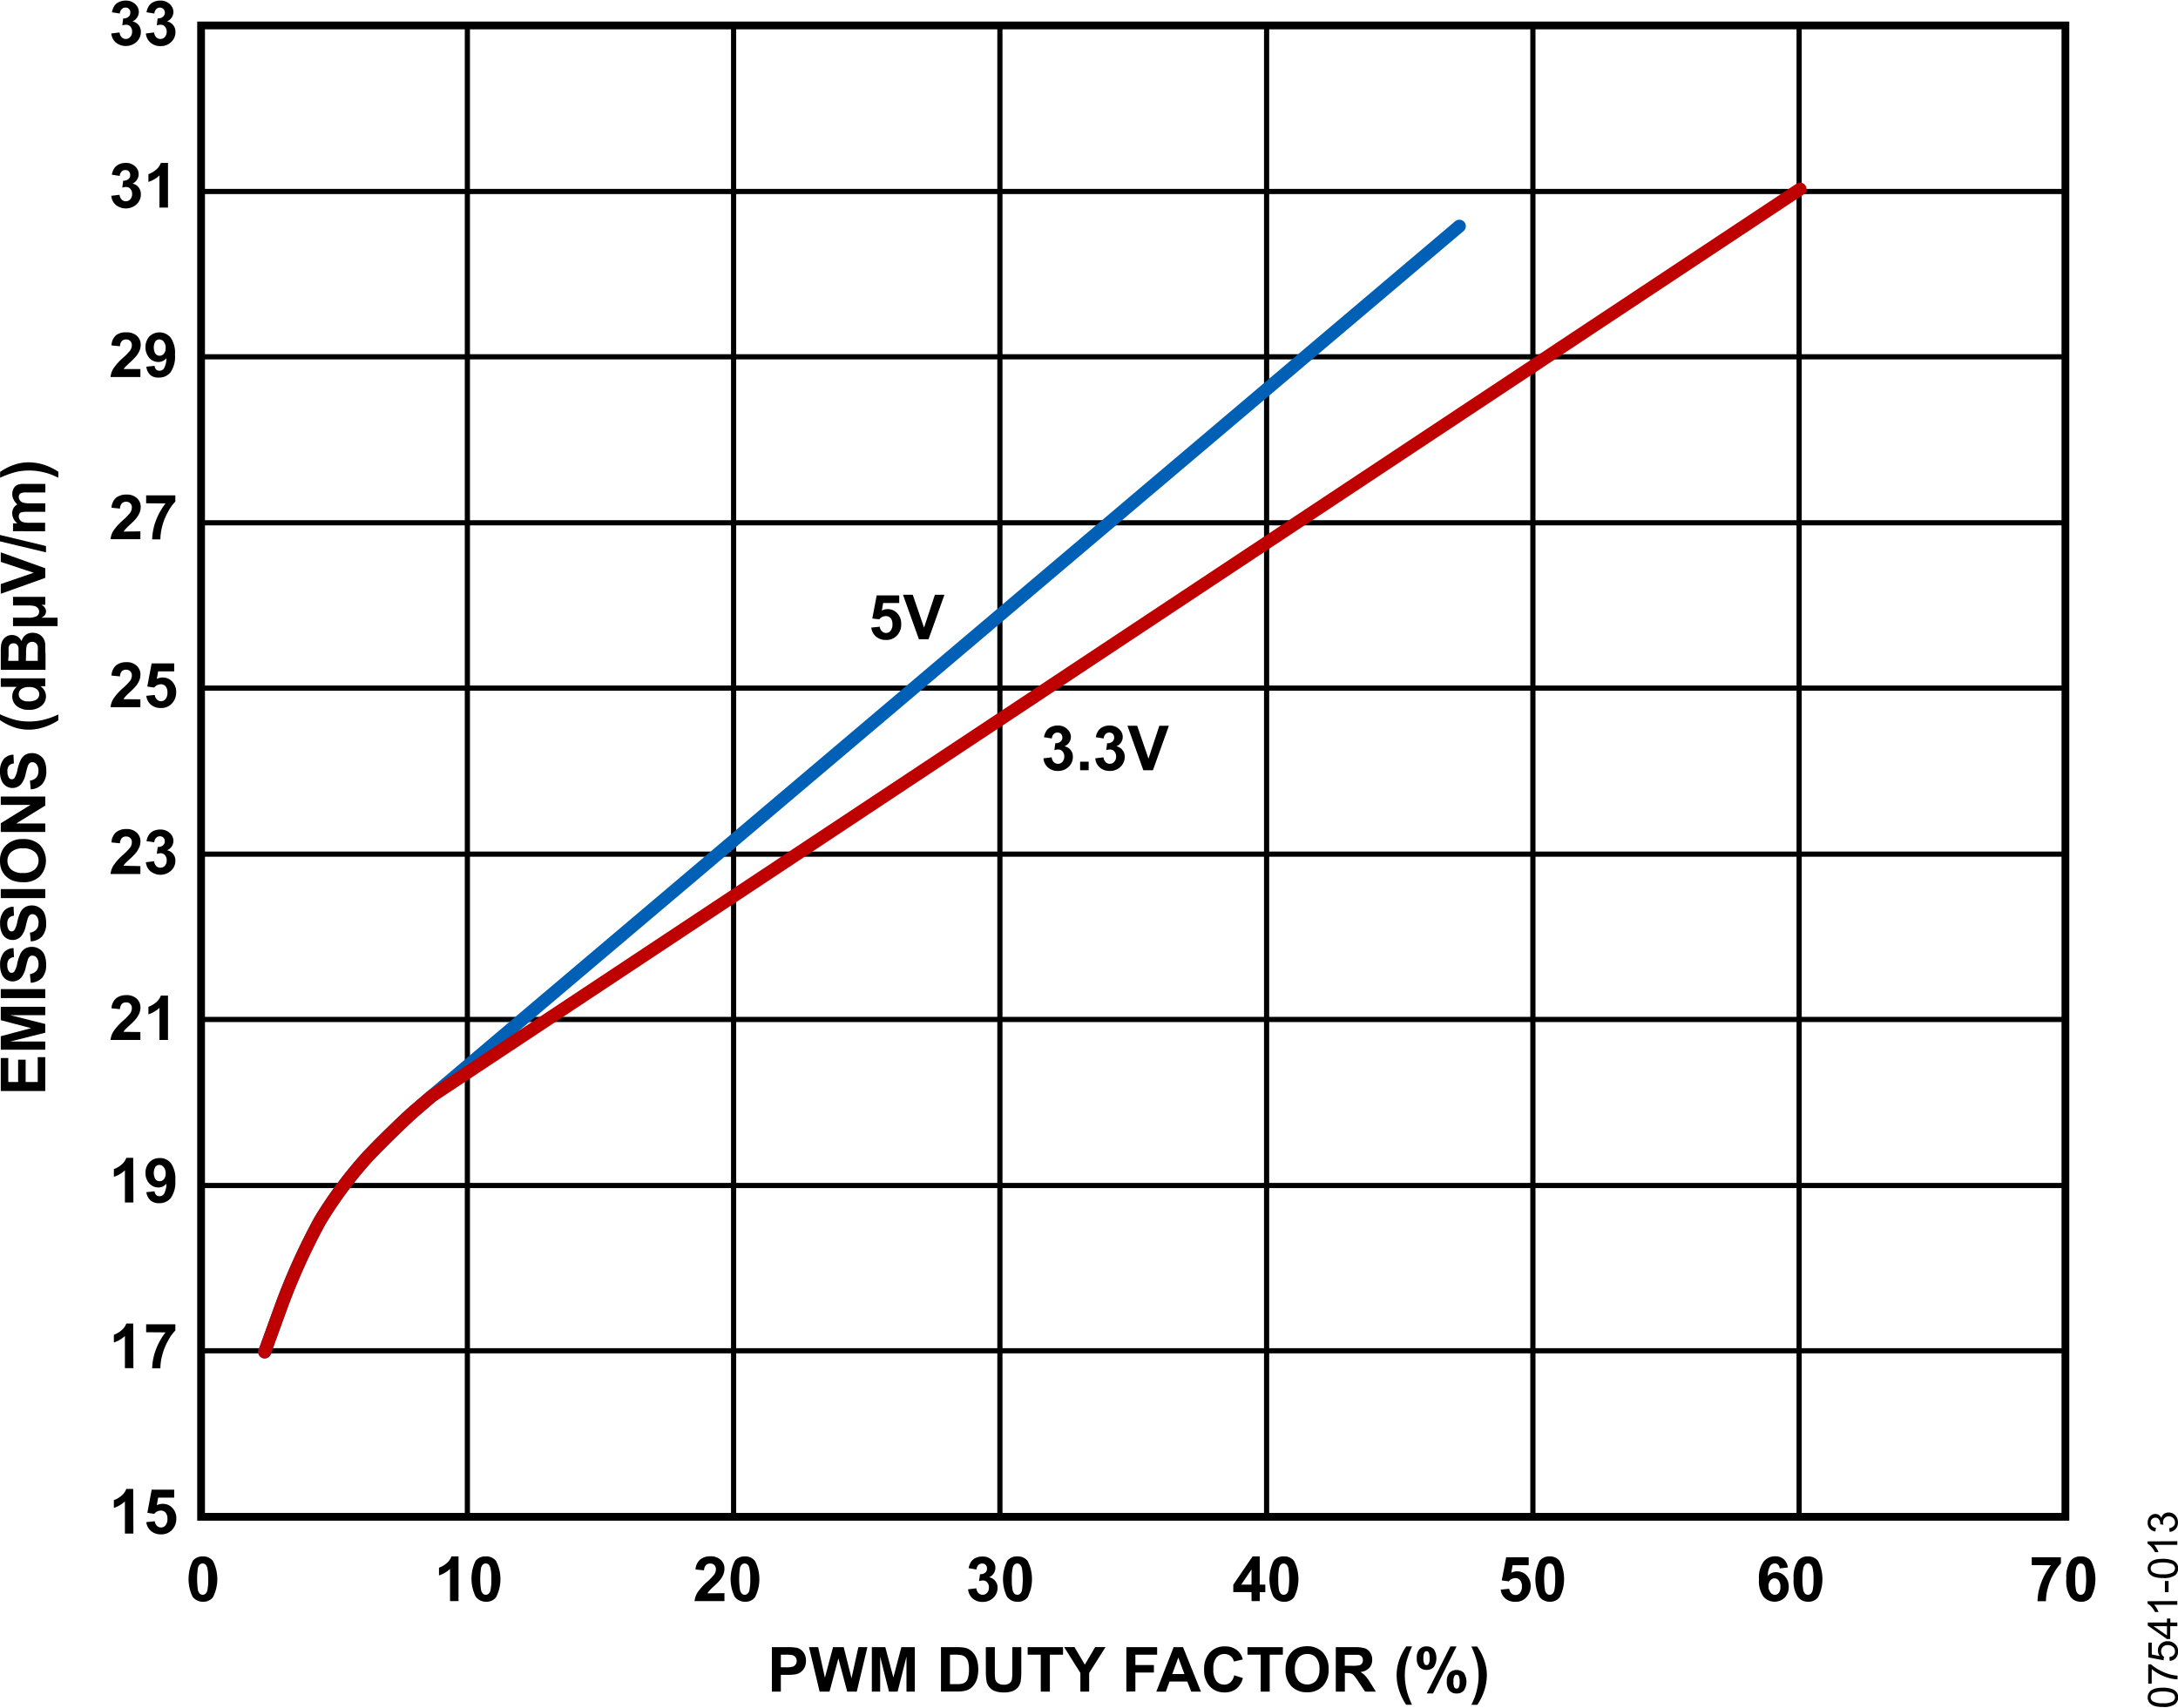 <svg id="b91a1e2f-8c43-4086-bfa8-112cadd975e5" data-name="Layer 3" xmlns="http://www.w3.org/2000/svg" width="5.84in" height="4.58in" viewBox="0 0 420.57 329.56"><title>07541-013</title><rect x="38.83" y="4.78" width="360" height="288.05" fill="none" stroke="#000" stroke-width="1.5"/><g style="isolation:isolate"><path d="M23.05,8l1.6-.2a1.44,1.44,0,0,0,.41.93,1.09,1.09,0,0,0,.8.33,1.11,1.11,0,0,0,.86-.39,1.47,1.47,0,0,0,.35-1,1.43,1.43,0,0,0-.33-1,1.09,1.09,0,0,0-.82-.36,2.89,2.89,0,0,0-.75.12l.18-1.34a1.45,1.45,0,0,0,1-.29A1,1,0,0,0,26.72,4a.89.89,0,0,0-.94-1,1,1,0,0,0-.72.3,1.4,1.4,0,0,0-.37.85l-1.52-.25a3.55,3.55,0,0,1,.48-1.25,2.22,2.22,0,0,1,.89-.73,3,3,0,0,1,1.28-.27,2.58,2.58,0,0,1,1.95.77,2,2,0,0,1,.6,1.43,2,2,0,0,1-1.23,1.81,2,2,0,0,1,1.18.71,2.07,2.07,0,0,1,.44,1.33,2.61,2.61,0,0,1-.83,1.93,3.1,3.1,0,0,1-4,.12A2.63,2.63,0,0,1,23.05,8Z" transform="translate(-1.56 -1.67)"/><path d="M29.73,8l1.59-.2a1.49,1.49,0,0,0,.41.93,1.1,1.1,0,0,0,.81.33,1.12,1.12,0,0,0,.86-.39,1.52,1.52,0,0,0,.35-1,1.43,1.43,0,0,0-.34-1,1.06,1.06,0,0,0-.81-.36,3,3,0,0,0-.76.12L32,5.08a1.42,1.42,0,0,0,1-.29A1,1,0,0,0,33.39,4a.93.93,0,0,0-.25-.69A1,1,0,0,0,32.45,3a1,1,0,0,0-.72.3,1.34,1.34,0,0,0-.36.85l-1.52-.25a3.2,3.2,0,0,1,.48-1.25,2.16,2.16,0,0,1,.89-.73,2.93,2.93,0,0,1,1.28-.27,2.56,2.56,0,0,1,1.94.77,2.05,2.05,0,0,1,.61,1.43,2,2,0,0,1-1.24,1.81A2,2,0,0,1,35,6.39a2,2,0,0,1,.44,1.33,2.6,2.6,0,0,1-.82,1.93,2.85,2.85,0,0,1-2.06.79,2.8,2.8,0,0,1-1.93-.67A2.59,2.59,0,0,1,29.73,8Z" transform="translate(-1.56 -1.67)"/></g><g style="isolation:isolate"><path d="M169.81,122.75l1.64-.17a1.35,1.35,0,0,0,.41.88,1.13,1.13,0,0,0,.8.33,1.11,1.11,0,0,0,.87-.42,1.89,1.89,0,0,0,.36-1.26,1.78,1.78,0,0,0-.35-1.19,1.21,1.21,0,0,0-.93-.39,1.7,1.7,0,0,0-1.27.62L170,121l.85-4.47h4.35V118h-3.1l-.26,1.46a2.54,2.54,0,0,1,1.12-.28,2.49,2.49,0,0,1,1.86.8,2.86,2.86,0,0,1,.76,2.07A3.07,3.07,0,0,1,175,124a2.74,2.74,0,0,1-2.33,1.14,2.87,2.87,0,0,1-1.94-.64A2.6,2.6,0,0,1,169.81,122.75Z" transform="translate(-1.56 -1.67)"/><path d="M179,125l-3.07-8.59h1.88l2.18,6.36,2.1-6.36h1.84L180.86,125Z" transform="translate(-1.56 -1.67)"/></g><g style="isolation:isolate"><path d="M203.05,148l1.59-.19a1.54,1.54,0,0,0,.41.93,1.13,1.13,0,0,0,.81.32,1.11,1.11,0,0,0,.86-.39,1.5,1.5,0,0,0,.35-1,1.36,1.36,0,0,0-.34-1,1,1,0,0,0-.81-.37,3,3,0,0,0-.76.12l.18-1.34a1.42,1.42,0,0,0,1-.29,1,1,0,0,0,.36-.81,1,1,0,0,0-.26-.7.93.93,0,0,0-.69-.25,1,1,0,0,0-.72.29,1.34,1.34,0,0,0-.36.85l-1.52-.25a3.55,3.55,0,0,1,.48-1.25,2.16,2.16,0,0,1,.89-.73,3,3,0,0,1,1.28-.27,2.52,2.52,0,0,1,1.94.78,2,2,0,0,1,.61,1.43,2,2,0,0,1-1.24,1.8,2,2,0,0,1,1.18.71,2,2,0,0,1,.44,1.33,2.59,2.59,0,0,1-.82,1.93,2.85,2.85,0,0,1-2.06.79,2.8,2.8,0,0,1-1.93-.67A2.61,2.61,0,0,1,203.05,148Z" transform="translate(-1.56 -1.67)"/><path d="M210.13,150.3v-1.65h1.65v1.65Z" transform="translate(-1.56 -1.67)"/><path d="M213.06,148l1.59-.19a1.54,1.54,0,0,0,.41.93,1.13,1.13,0,0,0,.81.32,1.12,1.12,0,0,0,.86-.39,1.5,1.5,0,0,0,.35-1,1.41,1.41,0,0,0-.34-1,1,1,0,0,0-.81-.37,3,3,0,0,0-.76.12l.18-1.34a1.42,1.42,0,0,0,1-.29,1,1,0,0,0,.35-.81,1,1,0,0,0-.25-.7,1,1,0,0,0-.69-.25,1,1,0,0,0-.72.29,1.34,1.34,0,0,0-.36.85l-1.52-.25a3.2,3.2,0,0,1,.48-1.25,2.16,2.16,0,0,1,.89-.73,2.93,2.93,0,0,1,1.28-.27,2.53,2.53,0,0,1,1.94.78,1.95,1.95,0,0,1-.63,3.23,2,2,0,0,1,1.18.71,2,2,0,0,1,.44,1.33,2.59,2.59,0,0,1-.82,1.93,2.85,2.85,0,0,1-2.06.79,2.8,2.8,0,0,1-1.93-.67A2.57,2.57,0,0,1,213.06,148Z" transform="translate(-1.56 -1.67)"/><path d="M222.34,150.3l-3.07-8.59h1.88l2.18,6.36,2.1-6.36h1.84l-3.08,8.59Z" transform="translate(-1.56 -1.67)"/></g><g style="isolation:isolate"><path d="M23.05,39.35l1.6-.19a1.49,1.49,0,0,0,.41.93,1.13,1.13,0,0,0,.8.32,1.11,1.11,0,0,0,.86-.39,1.46,1.46,0,0,0,.35-1,1.4,1.4,0,0,0-.33-1,1.07,1.07,0,0,0-.82-.37,2.89,2.89,0,0,0-.75.12l.18-1.34a1.45,1.45,0,0,0,1-.29,1,1,0,0,0,.35-.81,1,1,0,0,0-.26-.7.92.92,0,0,0-.68-.25,1,1,0,0,0-.72.29,1.4,1.4,0,0,0-.37.85l-1.52-.25A3.55,3.55,0,0,1,23.65,34a2.22,2.22,0,0,1,.89-.73A3,3,0,0,1,25.82,33a2.55,2.55,0,0,1,1.95.78A2,2,0,0,1,27.14,37a2,2,0,0,1,1.18.71,2.09,2.09,0,0,1,.44,1.33A2.6,2.6,0,0,1,27.93,41a3.1,3.1,0,0,1-4,.12A2.61,2.61,0,0,1,23.05,39.35Z" transform="translate(-1.56 -1.67)"/><path d="M34,41.63H32.35V35.42a5.56,5.56,0,0,1-2.13,1.25V35.18a4.75,4.75,0,0,0,1.4-.8,3,3,0,0,0,1-1.38H34Z" transform="translate(-1.56 -1.67)"/></g><g style="isolation:isolate"><path d="M28.67,72.82v1.53H22.9a3.91,3.91,0,0,1,.56-1.64,10.65,10.65,0,0,1,1.85-2.06,10.92,10.92,0,0,0,1.37-1.41,1.77,1.77,0,0,0,.34-1,1.12,1.12,0,0,0-.3-.84,1.08,1.08,0,0,0-.81-.3,1.11,1.11,0,0,0-.83.31,1.61,1.61,0,0,0-.35,1l-1.64-.16a2.7,2.7,0,0,1,.92-2A3.07,3.07,0,0,1,26,65.73a2.76,2.76,0,0,1,2,.68,2.25,2.25,0,0,1,.73,1.71,3,3,0,0,1-.21,1.1,4.51,4.51,0,0,1-.66,1.1,11,11,0,0,1-1.07,1.1c-.52.47-.85.79-1,.94a3.18,3.18,0,0,0-.34.46Z" transform="translate(-1.56 -1.67)"/><path d="M29.82,72.36l1.59-.17a1.15,1.15,0,0,0,.31.72.88.88,0,0,0,.65.23,1.05,1.05,0,0,0,.87-.47,4,4,0,0,0,.45-1.94,2,2,0,0,1-1.55.72,2.32,2.32,0,0,1-1.75-.78,3.23,3.23,0,0,1,0-4.14,2.81,2.81,0,0,1,4.12.21,5.19,5.19,0,0,1,.84,3.32,5.31,5.31,0,0,1-.87,3.4,2.8,2.8,0,0,1-2.27,1A2.42,2.42,0,0,1,30.62,74,2.58,2.58,0,0,1,29.82,72.36Zm3.73-3.59a1.91,1.91,0,0,0-.37-1.24,1.09,1.09,0,0,0-.85-.44,1,1,0,0,0-.76.36,2.44,2.44,0,0,0,0,2.4,1,1,0,0,0,.82.39,1,1,0,0,0,.8-.37A1.62,1.62,0,0,0,33.55,68.77Z" transform="translate(-1.56 -1.67)"/></g><g style="isolation:isolate"><path d="M28.67,104.16v1.52H22.9a4,4,0,0,1,.56-1.64A11,11,0,0,1,25.31,102a11.84,11.84,0,0,0,1.37-1.4,1.8,1.8,0,0,0,.34-1,1.14,1.14,0,0,0-.3-.85,1.08,1.08,0,0,0-.81-.3,1.11,1.11,0,0,0-.83.32,1.59,1.59,0,0,0-.35,1l-1.64-.17A2.74,2.74,0,0,1,24,97.65,3.13,3.13,0,0,1,26,97.06a2.77,2.77,0,0,1,2,.69,2.21,2.21,0,0,1,.73,1.7,2.87,2.87,0,0,1-.21,1.1,4.51,4.51,0,0,1-.66,1.1,10,10,0,0,1-1.07,1.1c-.52.48-.85.79-1,1a2.72,2.72,0,0,0-.34.46Z" transform="translate(-1.56 -1.67)"/><path d="M29.78,98.74V97.21h5.64v1.2a8.44,8.44,0,0,0-1.42,2,11.32,11.32,0,0,0-1.1,2.72,10,10,0,0,0-.37,2.58H30.94a11.22,11.22,0,0,1,.73-3.63,12.16,12.16,0,0,1,1.86-3.31Z" transform="translate(-1.56 -1.67)"/></g><g style="isolation:isolate"><path d="M28.67,136.61v1.53H22.9a4,4,0,0,1,.56-1.65,11.28,11.28,0,0,1,1.85-2.06,11.84,11.84,0,0,0,1.37-1.4,1.8,1.8,0,0,0,.34-1,1.14,1.14,0,0,0-.3-.85,1.27,1.27,0,0,0-1.64,0,1.61,1.61,0,0,0-.35,1l-1.64-.16a2.74,2.74,0,0,1,.92-2,3.13,3.13,0,0,1,1.94-.59,2.77,2.77,0,0,1,2,.69,2.23,2.23,0,0,1,.73,1.7,3,3,0,0,1-.21,1.11,4.7,4.7,0,0,1-.66,1.1,10.12,10.12,0,0,1-1.07,1.09c-.52.48-.85.8-1,1a3.18,3.18,0,0,0-.34.46Z" transform="translate(-1.56 -1.67)"/><path d="M29.81,135.93l1.64-.17a1.43,1.43,0,0,0,.41.88,1.13,1.13,0,0,0,.8.33,1.09,1.09,0,0,0,.87-.42,1.91,1.91,0,0,0,.36-1.27,1.75,1.75,0,0,0-.35-1.18,1.18,1.18,0,0,0-.93-.4,1.68,1.68,0,0,0-1.27.63L30,134.14l.84-4.47H35.2v1.54H32.1l-.26,1.46a2.42,2.42,0,0,1,1.13-.28,2.45,2.45,0,0,1,1.85.8,2.85,2.85,0,0,1,.76,2.06,3.12,3.12,0,0,1-.61,1.9,2.72,2.72,0,0,1-2.33,1.13,2.92,2.92,0,0,1-1.94-.63A2.65,2.65,0,0,1,29.81,135.93Z" transform="translate(-1.56 -1.67)"/></g><g style="isolation:isolate"><path d="M28.67,168.82v1.53H22.9a3.91,3.91,0,0,1,.56-1.64,10.65,10.65,0,0,1,1.85-2.06,10.92,10.92,0,0,0,1.37-1.41,1.77,1.77,0,0,0,.34-1,1.12,1.12,0,0,0-.3-.84,1.08,1.08,0,0,0-.81-.3,1.11,1.11,0,0,0-.83.31,1.61,1.61,0,0,0-.35,1l-1.64-.16a2.7,2.7,0,0,1,.92-2,3.07,3.07,0,0,1,1.94-.59,2.76,2.76,0,0,1,2,.68,2.25,2.25,0,0,1,.73,1.71,3,3,0,0,1-.21,1.1,4.51,4.51,0,0,1-.66,1.1,11,11,0,0,1-1.07,1.1c-.52.47-.85.79-1,.94a3.18,3.18,0,0,0-.34.46Z" transform="translate(-1.56 -1.67)"/><path d="M29.73,168.07l1.59-.19a1.54,1.54,0,0,0,.41.93,1.13,1.13,0,0,0,.81.32,1.15,1.15,0,0,0,.86-.38,1.53,1.53,0,0,0,.35-1.05,1.41,1.41,0,0,0-.34-1,1.07,1.07,0,0,0-.81-.37,3,3,0,0,0-.76.13l.18-1.34a1.46,1.46,0,0,0,1-.29,1,1,0,0,0,.35-.82.93.93,0,0,0-.25-.69,1,1,0,0,0-.69-.26,1,1,0,0,0-.72.29,1.37,1.37,0,0,0-.36.86L29.85,164a3.27,3.27,0,0,1,.48-1.25,2.16,2.16,0,0,1,.89-.73,2.93,2.93,0,0,1,1.28-.26,2.52,2.52,0,0,1,1.94.77,1.95,1.95,0,0,1-.63,3.23,2,2,0,0,1,1.62,2,2.57,2.57,0,0,1-.82,1.93,3.08,3.08,0,0,1-4,.13A2.62,2.62,0,0,1,29.73,168.07Z" transform="translate(-1.56 -1.67)"/></g><g style="isolation:isolate"><path d="M28.67,200.87v1.53H22.9a4,4,0,0,1,.56-1.64,11,11,0,0,1,1.85-2.06,10.92,10.92,0,0,0,1.37-1.41,1.77,1.77,0,0,0,.34-1,1.14,1.14,0,0,0-.3-.85,1.08,1.08,0,0,0-.81-.3,1.15,1.15,0,0,0-.83.31,1.62,1.62,0,0,0-.35,1l-1.64-.17a2.72,2.72,0,0,1,.92-1.95,3.13,3.13,0,0,1,1.94-.59,2.81,2.81,0,0,1,2,.68,2.25,2.25,0,0,1,.73,1.71,2.91,2.91,0,0,1-.21,1.1,4.51,4.51,0,0,1-.66,1.1,10,10,0,0,1-1.07,1.1c-.52.47-.85.79-1,.95a3.13,3.13,0,0,0-.34.45Z" transform="translate(-1.56 -1.67)"/><path d="M34,202.4H32.35v-6.2a5.69,5.69,0,0,1-2.13,1.25V196a4.75,4.75,0,0,0,1.4-.8,3,3,0,0,0,1-1.37H34Z" transform="translate(-1.56 -1.67)"/></g><g style="isolation:isolate"><path d="M27.32,233.79H25.68v-6.21a5.56,5.56,0,0,1-2.13,1.25v-1.49a4.75,4.75,0,0,0,1.4-.8,3.09,3.09,0,0,0,1-1.37h1.33Z" transform="translate(-1.56 -1.67)"/><path d="M29.82,231.8l1.59-.17a1.15,1.15,0,0,0,.31.72.92.92,0,0,0,.65.23,1.05,1.05,0,0,0,.87-.47,4,4,0,0,0,.45-1.94,2,2,0,0,1-1.55.72,2.32,2.32,0,0,1-1.75-.78,2.85,2.85,0,0,1-.73-2,2.9,2.9,0,0,1,.77-2.11,2.65,2.65,0,0,1,2-.79,2.62,2.62,0,0,1,2.14,1,5.19,5.19,0,0,1,.84,3.32,5.31,5.31,0,0,1-.87,3.4,2.83,2.83,0,0,1-2.27,1,2.42,2.42,0,0,1-1.63-.53A2.6,2.6,0,0,1,29.82,231.8Zm3.73-3.59a1.89,1.89,0,0,0-.37-1.24,1.09,1.09,0,0,0-.85-.44,1,1,0,0,0-.76.36,2.44,2.44,0,0,0,0,2.4,1,1,0,0,0,.82.39,1,1,0,0,0,.8-.37A1.62,1.62,0,0,0,33.55,228.21Z" transform="translate(-1.56 -1.67)"/></g><g style="isolation:isolate"><path d="M27.32,265.79H25.68v-6.21a5.56,5.56,0,0,1-2.13,1.25v-1.49a4.75,4.75,0,0,0,1.4-.8,3.09,3.09,0,0,0,1-1.37h1.33Z" transform="translate(-1.56 -1.67)"/><path d="M29.78,258.85v-1.53h5.64v1.19a8.89,8.89,0,0,0-1.42,2,11.56,11.56,0,0,0-1.1,2.73,9.89,9.89,0,0,0-.37,2.58H30.94a11.12,11.12,0,0,1,.73-3.63,12,12,0,0,1,1.86-3.31Z" transform="translate(-1.56 -1.67)"/></g><g style="isolation:isolate"><path d="M27.32,297.74H25.68v-6.21a5.69,5.69,0,0,1-2.13,1.25v-1.5a4.54,4.54,0,0,0,1.4-.8,3.09,3.09,0,0,0,1-1.37h1.33Z" transform="translate(-1.56 -1.67)"/><path d="M29.81,295.53l1.64-.17a1.43,1.43,0,0,0,.41.88,1.12,1.12,0,0,0,.8.32,1.09,1.09,0,0,0,.87-.42,1.88,1.88,0,0,0,.36-1.26,1.73,1.73,0,0,0-.35-1.18,1.18,1.18,0,0,0-.93-.4,1.68,1.68,0,0,0-1.27.63l-1.33-.2.84-4.47H35.2v1.54H32.1l-.26,1.46A2.54,2.54,0,0,1,33,292a2.44,2.44,0,0,1,1.85.79,2.87,2.87,0,0,1,.76,2.07,3.12,3.12,0,0,1-.61,1.9,2.74,2.74,0,0,1-2.33,1.13,2.87,2.87,0,0,1-1.94-.64A2.6,2.6,0,0,1,29.81,295.53Z" transform="translate(-1.56 -1.67)"/></g><g style="isolation:isolate"><path d="M40.68,302.15a2.36,2.36,0,0,1,2,.89,7.69,7.69,0,0,1,0,7,2.34,2.34,0,0,1-1.94.87,2.45,2.45,0,0,1-2-1,7.86,7.86,0,0,1,.07-6.93A2.38,2.38,0,0,1,40.68,302.15Zm0,1.37a.78.78,0,0,0-.53.19,1.28,1.28,0,0,0-.37.68,14.07,14.07,0,0,0,0,4.23,1.43,1.43,0,0,0,.39.75.83.83,0,0,0,1.06,0,1.32,1.32,0,0,0,.37-.68,9.62,9.62,0,0,0,.17-2.15,9.34,9.34,0,0,0-.16-2.08,1.52,1.52,0,0,0-.38-.75A.8.8,0,0,0,40.68,303.52Z" transform="translate(-1.56 -1.67)"/></g><g style="isolation:isolate"><path d="M90.1,310.78H88.46v-6.21a5.56,5.56,0,0,1-2.13,1.25v-1.49a4.75,4.75,0,0,0,1.4-.8,3,3,0,0,0,1-1.38H90.1Z" transform="translate(-1.56 -1.67)"/><path d="M95.35,302.15a2.36,2.36,0,0,1,2,.89,7.69,7.69,0,0,1,0,7,2.34,2.34,0,0,1-1.94.87,2.45,2.45,0,0,1-2-1A7.86,7.86,0,0,1,93.4,303,2.38,2.38,0,0,1,95.35,302.15Zm0,1.37a.78.78,0,0,0-.53.19,1.28,1.28,0,0,0-.37.68,14.07,14.07,0,0,0,0,4.23,1.43,1.43,0,0,0,.39.75.83.83,0,0,0,1.06,0,1.32,1.32,0,0,0,.37-.68,9.62,9.62,0,0,0,.17-2.15,9.34,9.34,0,0,0-.16-2.08,1.52,1.52,0,0,0-.38-.75A.8.8,0,0,0,95.35,303.52Z" transform="translate(-1.56 -1.67)"/></g><g style="isolation:isolate"><path d="M141.45,309.25v1.53h-5.77a4,4,0,0,1,.56-1.65,11.35,11.35,0,0,1,1.85-2.05,11.64,11.64,0,0,0,1.37-1.41,1.8,1.8,0,0,0,.34-1,1.14,1.14,0,0,0-.3-.85,1.11,1.11,0,0,0-.81-.29,1.07,1.07,0,0,0-.82.31,1.61,1.61,0,0,0-.36,1l-1.64-.16a2.7,2.7,0,0,1,.92-1.95,3.07,3.07,0,0,1,1.94-.6,2.79,2.79,0,0,1,2,.69,2.25,2.25,0,0,1,.72,1.7,3,3,0,0,1-.21,1.11,4.1,4.1,0,0,1-.66,1.1,9.23,9.23,0,0,1-1.07,1.09c-.52.48-.85.8-1,1a3.18,3.18,0,0,0-.34.46Z" transform="translate(-1.56 -1.67)"/><path d="M145.35,302.15a2.36,2.36,0,0,1,2,.89,7.69,7.69,0,0,1,0,7,2.34,2.34,0,0,1-1.94.87,2.45,2.45,0,0,1-2-1,7.86,7.86,0,0,1,.07-6.93A2.38,2.38,0,0,1,145.35,302.15Zm0,1.37a.78.78,0,0,0-.53.19,1.28,1.28,0,0,0-.37.68,14.07,14.07,0,0,0,0,4.23,1.43,1.43,0,0,0,.39.75.83.83,0,0,0,1.06,0,1.32,1.32,0,0,0,.37-.68,9.62,9.62,0,0,0,.17-2.15,9.34,9.34,0,0,0-.16-2.08,1.52,1.52,0,0,0-.38-.75A.8.8,0,0,0,145.35,303.52Z" transform="translate(-1.56 -1.67)"/></g><g style="isolation:isolate"><path d="M188.5,308.5l1.59-.19a1.54,1.54,0,0,0,.41.93,1.17,1.17,0,0,0,.81.32,1.11,1.11,0,0,0,.86-.39,1.49,1.49,0,0,0,.35-1,1.36,1.36,0,0,0-.34-1,1,1,0,0,0-.81-.37,2.68,2.68,0,0,0-.76.13l.19-1.35a1.4,1.4,0,0,0,1-.29,1,1,0,0,0,.35-.81,1,1,0,0,0-.26-.7.93.93,0,0,0-.69-.25,1,1,0,0,0-.72.29,1.37,1.37,0,0,0-.36.86l-1.52-.26a3.55,3.55,0,0,1,.48-1.25,2.16,2.16,0,0,1,.89-.73,3,3,0,0,1,1.28-.27,2.55,2.55,0,0,1,1.95.78,2,2,0,0,1-.64,3.23,2,2,0,0,1,1.18.71,2,2,0,0,1,.45,1.33,2.6,2.6,0,0,1-.83,1.93,2.85,2.85,0,0,1-2.06.79,2.82,2.82,0,0,1-1.93-.67A2.61,2.61,0,0,1,188.5,308.5Z" transform="translate(-1.56 -1.67)"/><path d="M198,302.15a2.37,2.37,0,0,1,2,.89,7.77,7.77,0,0,1,0,7,2.35,2.35,0,0,1-2,.87,2.46,2.46,0,0,1-2-1,7.91,7.91,0,0,1,.08-6.93A2.35,2.35,0,0,1,198,302.15Zm0,1.37a.82.82,0,0,0-.53.19,1.27,1.27,0,0,0-.36.68,9,9,0,0,0-.17,2.15,9.52,9.52,0,0,0,.15,2.08,1.44,1.44,0,0,0,.38.75.85.85,0,0,0,1.07,0,1.32,1.32,0,0,0,.36-.68,14.07,14.07,0,0,0,0-4.23,1.45,1.45,0,0,0-.39-.75A.78.78,0,0,0,198,303.52Z" transform="translate(-1.56 -1.67)"/></g><g style="isolation:isolate"><path d="M243.23,310.78v-1.73h-3.52v-1.44l3.73-5.46h1.38v5.45h1.07v1.45h-1.07v1.73Zm0-3.18v-2.93l-2,2.93Z" transform="translate(-1.56 -1.67)"/><path d="M249.45,302.15a2.37,2.37,0,0,1,2,.89,7.77,7.77,0,0,1,0,7,2.36,2.36,0,0,1-2,.87,2.46,2.46,0,0,1-2-1,7.91,7.91,0,0,1,.08-6.93A2.35,2.35,0,0,1,249.45,302.15Zm0,1.37a.8.8,0,0,0-.53.19,1.21,1.21,0,0,0-.36.68,9,9,0,0,0-.17,2.15,9.52,9.52,0,0,0,.15,2.08,1.44,1.44,0,0,0,.38.75.8.8,0,0,0,.53.19.83.83,0,0,0,.54-.19,1.39,1.39,0,0,0,.36-.68,14.07,14.07,0,0,0,0-4.23,1.45,1.45,0,0,0-.39-.75A.78.78,0,0,0,249.45,303.52Z" transform="translate(-1.56 -1.67)"/></g><g style="isolation:isolate"><path d="M291.35,308.57l1.64-.17a1.44,1.44,0,0,0,.42.88,1.13,1.13,0,0,0,.8.33,1.11,1.11,0,0,0,.87-.42,1.91,1.91,0,0,0,.36-1.27,1.7,1.7,0,0,0-.36-1.18,1.15,1.15,0,0,0-.92-.4,1.67,1.67,0,0,0-1.27.63l-1.34-.19.85-4.47h4.35v1.54h-3.11l-.25,1.46a2.38,2.38,0,0,1,1.12-.28,2.49,2.49,0,0,1,1.86.8,2.86,2.86,0,0,1,.76,2.07,3.13,3.13,0,0,1-.62,1.89,2.7,2.7,0,0,1-2.32,1.13,2.92,2.92,0,0,1-1.94-.63A2.66,2.66,0,0,1,291.35,308.57Z" transform="translate(-1.56 -1.67)"/><path d="M300.79,302.15a2.36,2.36,0,0,1,1.95.89,7.69,7.69,0,0,1,0,7,2.34,2.34,0,0,1-1.94.87,2.48,2.48,0,0,1-2-1,7.91,7.91,0,0,1,.08-6.93A2.37,2.37,0,0,1,300.79,302.15Zm0,1.37a.83.83,0,0,0-.54.19,1.35,1.35,0,0,0-.36.68,14.07,14.07,0,0,0,0,4.23,1.37,1.37,0,0,0,.39.75.78.78,0,0,0,.53.19.8.8,0,0,0,.53-.19,1.25,1.25,0,0,0,.36-.68,9,9,0,0,0,.17-2.15,9.52,9.52,0,0,0-.15-2.08,1.52,1.52,0,0,0-.38-.75A.8.8,0,0,0,300.79,303.52Z" transform="translate(-1.56 -1.67)"/></g><g style="isolation:isolate"><path d="M346.8,304.29l-1.59.18a1.15,1.15,0,0,0-.31-.73.85.85,0,0,0-.64-.23,1.07,1.07,0,0,0-.88.47,3.91,3.91,0,0,0-.45,1.95,1.91,1.91,0,0,1,1.53-.73,2.3,2.3,0,0,1,1.76.79,2.82,2.82,0,0,1,.74,2,2.94,2.94,0,0,1-.77,2.12,2.83,2.83,0,0,1-4.13-.22,5.16,5.16,0,0,1-.84-3.31,5.23,5.23,0,0,1,.88-3.4,2.79,2.79,0,0,1,2.26-1.05,2.41,2.41,0,0,1,1.62.55A2.6,2.6,0,0,1,346.8,304.29Zm-3.73,3.59a1.84,1.84,0,0,0,.37,1.24,1.09,1.09,0,0,0,.84.44.94.94,0,0,0,.76-.36,1.76,1.76,0,0,0,.31-1.17,1.88,1.88,0,0,0-.33-1.23,1,1,0,0,0-1.62,0A1.58,1.58,0,0,0,343.07,307.88Z" transform="translate(-1.56 -1.67)"/><path d="M350.68,302.15a2.36,2.36,0,0,1,1.95.89,7.73,7.73,0,0,1,0,7,2.37,2.37,0,0,1-1.95.87,2.45,2.45,0,0,1-2-1,5.71,5.71,0,0,1-.77-3.44,5.63,5.63,0,0,1,.85-3.49A2.35,2.35,0,0,1,350.68,302.15Zm0,1.37a.78.78,0,0,0-.53.19,1.28,1.28,0,0,0-.37.68,9.62,9.62,0,0,0-.17,2.15,9.34,9.34,0,0,0,.16,2.08,1.44,1.44,0,0,0,.38.75.83.83,0,0,0,1.06,0,1.32,1.32,0,0,0,.37-.68,9.62,9.62,0,0,0,.17-2.15,8.76,8.76,0,0,0-.16-2.08,1.45,1.45,0,0,0-.38-.75A.78.78,0,0,0,350.68,303.52Z" transform="translate(-1.56 -1.67)"/></g><g style="isolation:isolate"><path d="M393.89,303.83v-1.52h5.63v1.19a8.66,8.66,0,0,0-1.42,2,11.4,11.4,0,0,0-1.1,2.73,9.89,9.89,0,0,0-.37,2.58H395a10.88,10.88,0,0,1,.74-3.63,12.19,12.19,0,0,1,1.85-3.32Z" transform="translate(-1.56 -1.67)"/><path d="M403.34,302.15a2.35,2.35,0,0,1,2,.89,7.73,7.73,0,0,1,0,7,2.37,2.37,0,0,1-2,.87,2.46,2.46,0,0,1-2-1,5.71,5.71,0,0,1-.77-3.44,5.63,5.63,0,0,1,.85-3.49A2.35,2.35,0,0,1,403.34,302.15Zm0,1.37a.8.8,0,0,0-.53.19,1.21,1.21,0,0,0-.36.68,9,9,0,0,0-.17,2.15,9.52,9.52,0,0,0,.15,2.08,1.44,1.44,0,0,0,.38.75.8.8,0,0,0,.53.19.83.83,0,0,0,.54-.19,1.39,1.39,0,0,0,.36-.68,14.07,14.07,0,0,0,0-4.23,1.45,1.45,0,0,0-.39-.75A.78.78,0,0,0,403.34,303.52Z" transform="translate(-1.56 -1.67)"/></g><g style="isolation:isolate"><path d="M150.61,328.27v-8.59h2.78a9.77,9.77,0,0,1,2.06.13,2.27,2.27,0,0,1,1.24.84,2.67,2.67,0,0,1,.5,1.67,2.81,2.81,0,0,1-.29,1.33,2.45,2.45,0,0,1-1.63,1.26,10.09,10.09,0,0,1-1.8.12h-1.13v3.24Zm1.73-7.14v2.44h.95a4.53,4.53,0,0,0,1.37-.13,1.1,1.1,0,0,0,.54-.43,1.14,1.14,0,0,0,.2-.66,1.1,1.1,0,0,0-.28-.78,1.18,1.18,0,0,0-.69-.38,8.25,8.25,0,0,0-1.25-.06Z" transform="translate(-1.56 -1.67)"/><path d="M159.83,328.27l-2.05-8.59h1.77l1.3,5.9,1.57-5.9h2.06l1.51,6,1.32-6h1.74L167,328.27h-1.84l-1.71-6.42-1.71,6.42Z" transform="translate(-1.56 -1.67)"/><path d="M169.91,328.27v-8.59h2.6l1.56,5.86,1.54-5.86h2.6v8.59H176.6v-6.76l-1.71,6.76h-1.67l-1.7-6.76v6.76Z" transform="translate(-1.56 -1.67)"/><path d="M183.26,319.68h3.17a6.7,6.7,0,0,1,1.64.16,2.9,2.9,0,0,1,1.29.8,3.69,3.69,0,0,1,.82,1.39,6.25,6.25,0,0,1,.28,2,5.9,5.9,0,0,1-.26,1.83,3.78,3.78,0,0,1-.92,1.51,3.05,3.05,0,0,1-1.22.69,5.27,5.27,0,0,1-1.54.18h-3.26Zm1.74,1.45v5.69h1.29a4.51,4.51,0,0,0,1.05-.08,1.61,1.61,0,0,0,.7-.36,1.74,1.74,0,0,0,.45-.83,5.4,5.4,0,0,0,.18-1.57,5.06,5.06,0,0,0-.18-1.53,1.93,1.93,0,0,0-.49-.83,1.64,1.64,0,0,0-.8-.4,7.22,7.22,0,0,0-1.43-.09Z" transform="translate(-1.56 -1.67)"/><path d="M191.92,319.68h1.74v4.65a10.44,10.44,0,0,0,.06,1.44,1.4,1.4,0,0,0,.53.85,1.87,1.87,0,0,0,1.15.31,1.75,1.75,0,0,0,1.11-.3,1.19,1.19,0,0,0,.45-.74,9.62,9.62,0,0,0,.08-1.46v-4.75h1.73v4.51a12,12,0,0,1-.14,2.19,2.48,2.48,0,0,1-.52,1.08,2.72,2.72,0,0,1-1,.7,4.45,4.45,0,0,1-1.65.26,4.77,4.77,0,0,1-1.87-.29,2.57,2.57,0,0,1-1-.74,2.34,2.34,0,0,1-.49-.95,10.66,10.66,0,0,1-.17-2.18Z" transform="translate(-1.56 -1.67)"/><path d="M202.53,328.27v-7.14H200v-1.45h6.83v1.45h-2.54v7.14Z" transform="translate(-1.56 -1.67)"/><path d="M210.18,328.27v-3.61l-3.14-5h2l2,3.4,2-3.4h2l-3.16,5v3.6Z" transform="translate(-1.56 -1.67)"/><path d="M219.06,328.27v-8.59H225v1.45H220.8v2h3.58v1.45H220.8v3.65Z" transform="translate(-1.56 -1.67)"/><path d="M233.46,328.27h-1.88l-.75-1.95h-3.44l-.71,1.95h-1.84l3.35-8.59H230Zm-3.19-3.4-1.18-3.19-1.16,3.19Z" transform="translate(-1.56 -1.67)"/><path d="M239.88,325.11l1.68.54a3.76,3.76,0,0,1-1.28,2.08,3.65,3.65,0,0,1-2.29.69,3.7,3.7,0,0,1-2.81-1.17,4.5,4.5,0,0,1-1.1-3.2,4.68,4.68,0,0,1,1.11-3.33,3.79,3.79,0,0,1,2.91-1.19,3.55,3.55,0,0,1,2.56.94,3.38,3.38,0,0,1,.88,1.58l-1.72.41a1.82,1.82,0,0,0-.63-1.06A1.89,1.89,0,0,0,238,321a2,2,0,0,0-1.55.68,3.35,3.35,0,0,0-.59,2.22,3.6,3.6,0,0,0,.58,2.32,1.91,1.91,0,0,0,1.53.69,1.76,1.76,0,0,0,1.19-.43A2.58,2.58,0,0,0,239.88,325.11Z" transform="translate(-1.56 -1.67)"/><path d="M245,328.27v-7.14h-2.55v-1.45h6.83v1.45h-2.54v7.14Z" transform="translate(-1.56 -1.67)"/><path d="M249.81,324a5.45,5.45,0,0,1,.39-2.2,4.31,4.31,0,0,1,.8-1.18,3.41,3.41,0,0,1,1.11-.78,4.9,4.9,0,0,1,1.86-.34,4,4,0,0,1,3,1.18,4.53,4.53,0,0,1,1.14,3.28,4.47,4.47,0,0,1-1.13,3.25,4,4,0,0,1-3,1.18,4.05,4.05,0,0,1-3.05-1.17A4.45,4.45,0,0,1,249.81,324Zm1.79-.06a3.21,3.21,0,0,0,.67,2.21,2.34,2.34,0,0,0,3.42,0,3.31,3.31,0,0,0,.66-2.24,3.26,3.26,0,0,0-.65-2.21A2.19,2.19,0,0,0,254,321a2.22,2.22,0,0,0-1.73.73A3.29,3.29,0,0,0,251.6,324Z" transform="translate(-1.56 -1.67)"/><path d="M259.5,328.27v-8.59h3.65a6.34,6.34,0,0,1,2,.23,2,2,0,0,1,1,.83,2.45,2.45,0,0,1,.38,1.35,2.31,2.31,0,0,1-.57,1.6,2.75,2.75,0,0,1-1.7.79,3.94,3.94,0,0,1,.93.72,11,11,0,0,1,1,1.39l1.05,1.68h-2.08l-1.25-1.87a10.94,10.94,0,0,0-.92-1.26,1.26,1.26,0,0,0-.52-.36,2.93,2.93,0,0,0-.87-.1h-.35v3.59Zm1.74-5h1.28a6.82,6.82,0,0,0,1.56-.1.91.91,0,0,0,.49-.37,1.15,1.15,0,0,0,.17-.64,1,1,0,0,0-.88-1c-.14,0-.57,0-1.27,0h-1.35Z" transform="translate(-1.56 -1.67)"/><path d="M274.22,330.8h-1.14a11.61,11.61,0,0,1-1.36-2.82,9.25,9.25,0,0,1-.47-2.82,8.83,8.83,0,0,1,.58-3.21,11.4,11.4,0,0,1,1.28-2.42h1.12a18.26,18.26,0,0,0-1.1,3,11.37,11.37,0,0,0-.12,4.61,11.73,11.73,0,0,0,.49,1.92A16.65,16.65,0,0,0,274.22,330.8Z" transform="translate(-1.56 -1.67)"/><path d="M275.14,321.8a2.46,2.46,0,0,1,.51-1.71,1.76,1.76,0,0,1,1.37-.56,1.82,1.82,0,0,1,1.41.56,3.17,3.17,0,0,1,0,3.42,1.79,1.79,0,0,1-1.38.56,1.83,1.83,0,0,1-1.4-.55A2.47,2.47,0,0,1,275.14,321.8Zm1.28,0a2.23,2.23,0,0,0,.2,1.13.46.46,0,0,0,.4.21.47.47,0,0,0,.41-.21,2.26,2.26,0,0,0,.19-1.13,2.19,2.19,0,0,0-.19-1.12.48.48,0,0,0-.41-.22.45.45,0,0,0-.4.22A2.16,2.16,0,0,0,276.42,321.79Zm1.86,6.81h-1.22l4.57-9.07h1.19Zm2.66-2.26a2.51,2.51,0,0,1,.5-1.71,2,2,0,0,1,2.78,0,3.14,3.14,0,0,1,0,3.43,1.78,1.78,0,0,1-1.37.56,1.82,1.82,0,0,1-1.41-.56A2.52,2.52,0,0,1,280.94,326.34Zm1.28,0a2.19,2.19,0,0,0,.19,1.12.48.48,0,0,0,.41.21.45.45,0,0,0,.4-.21,2.16,2.16,0,0,0,.2-1.12,2.35,2.35,0,0,0-.19-1.13.48.48,0,0,0-.41-.21.47.47,0,0,0-.41.21A2.23,2.23,0,0,0,282.22,326.34Z" transform="translate(-1.56 -1.67)"/><path d="M285.69,330.8c.33-.7.56-1.23.69-1.6a11.44,11.44,0,0,0,.37-1.29,12.63,12.63,0,0,0,.25-1.38,9.75,9.75,0,0,0,.08-1.34,11.24,11.24,0,0,0-.3-2.64,17.39,17.39,0,0,0-1.1-3h1.12a10.81,10.81,0,0,1,1.38,2.68,8.82,8.82,0,0,1,.49,2.86,9.86,9.86,0,0,1-.39,2.63,11.13,11.13,0,0,1-1.45,3.1Z" transform="translate(-1.56 -1.67)"/></g><g style="isolation:isolate"><path d="M10.3,212.26H1.71v-6.37H3.16v4.63h1.9v-4.31H6.51v4.31H8.85v-4.8H10.3Z" transform="translate(-1.56 -1.67)"/><path d="M10.3,204.28H1.71v-2.6l5.86-1.56-5.86-1.54V196H10.3v1.61H3.53l6.77,1.71V201l-6.77,1.7H10.3Z" transform="translate(-1.56 -1.67)"/><path d="M10.3,194.31H1.71v-1.73H10.3Z" transform="translate(-1.56 -1.67)"/><path d="M7.5,191.36l-.16-1.68a2.09,2.09,0,0,0,1.24-.62A1.85,1.85,0,0,0,9,187.8a1.89,1.89,0,0,0-.35-1.26,1,1,0,0,0-.83-.43.78.78,0,0,0-.52.18,1.41,1.41,0,0,0-.37.63c-.07.2-.2.66-.38,1.38a4.64,4.64,0,0,1-.85,2,2.2,2.2,0,0,1-1.72.79,2.19,2.19,0,0,1-1.23-.37,2.33,2.33,0,0,1-.87-1.07,4.29,4.29,0,0,1-.3-1.69,3.66,3.66,0,0,1,.71-2.44,2.52,2.52,0,0,1,1.89-.86l.08,1.74a1.42,1.42,0,0,0-1,.48,1.7,1.7,0,0,0-.29,1.1,2,2,0,0,0,.31,1.18.62.62,0,0,0,.53.27.65.65,0,0,0,.52-.25,4.47,4.47,0,0,0,.57-1.6,8.75,8.75,0,0,1,.62-1.87,2.52,2.52,0,0,1,.88-.95,2.5,2.5,0,0,1,1.36-.34,2.56,2.56,0,0,1,1.39.41,2.38,2.38,0,0,1,1,1.16,4.83,4.83,0,0,1,.32,1.87,3.73,3.73,0,0,1-.75,2.5A3.3,3.3,0,0,1,7.5,191.36Z" transform="translate(-1.56 -1.67)"/><path d="M7.5,183.36l-.16-1.69a2,2,0,0,0,1.24-.62A1.84,1.84,0,0,0,9,179.8a1.94,1.94,0,0,0-.35-1.27,1.06,1.06,0,0,0-.83-.42.78.78,0,0,0-.52.18,1.43,1.43,0,0,0-.37.62c-.07.21-.2.67-.38,1.39a4.7,4.7,0,0,1-.85,2,2.2,2.2,0,0,1-1.72.79,2.27,2.27,0,0,1-1.23-.37,2.35,2.35,0,0,1-.87-1.08,4.26,4.26,0,0,1-.3-1.69,3.63,3.63,0,0,1,.71-2.43,2.48,2.48,0,0,1,1.89-.86l.08,1.74a1.46,1.46,0,0,0-1,.47,1.72,1.72,0,0,0-.29,1.1,2,2,0,0,0,.31,1.19.62.62,0,0,0,.53.27.66.66,0,0,0,.52-.26,4.48,4.48,0,0,0,.57-1.59,8.56,8.56,0,0,1,.62-1.87,2.45,2.45,0,0,1,.88-.95,2.5,2.5,0,0,1,1.36-.34,2.48,2.48,0,0,1,1.39.41,2.38,2.38,0,0,1,1,1.16,4.81,4.81,0,0,1,.32,1.86,3.76,3.76,0,0,1-.75,2.51A3.3,3.3,0,0,1,7.5,183.36Z" transform="translate(-1.56 -1.67)"/><path d="M10.3,175H1.71v-1.74H10.3Z" transform="translate(-1.56 -1.67)"/><path d="M6.05,171.93a5.48,5.48,0,0,1-2.2-.39,3.91,3.91,0,0,1-1.18-.8,3.53,3.53,0,0,1-.77-1.11,4.63,4.63,0,0,1-.34-1.85,4,4,0,0,1,1.18-3A4.49,4.49,0,0,1,6,163.6a4.53,4.53,0,0,1,3.26,1.13,4.52,4.52,0,0,1,0,6.07A4.41,4.41,0,0,1,6.05,171.93Zm0-1.78a3.21,3.21,0,0,0,2.21-.68A2.2,2.2,0,0,0,9,167.76a2.17,2.17,0,0,0-.75-1.7A3.29,3.29,0,0,0,6,165.39a3.23,3.23,0,0,0-2.2.65A2.18,2.18,0,0,0,3,167.76a2.21,2.21,0,0,0,.74,1.73A3.24,3.24,0,0,0,6,170.15Z" transform="translate(-1.56 -1.67)"/><path d="M10.3,162.23H1.71v-1.69L7.44,157H1.71v-1.61H10.3v1.74l-5.61,3.46H10.3Z" transform="translate(-1.56 -1.67)"/><path d="M7.5,154l-.16-1.69a2,2,0,0,0,1.24-.61,1.85,1.85,0,0,0,.4-1.26,1.89,1.89,0,0,0-.35-1.26,1,1,0,0,0-.83-.43.78.78,0,0,0-.52.18,1.43,1.43,0,0,0-.37.62c-.07.21-.2.67-.38,1.39a4.7,4.7,0,0,1-.85,2,2.2,2.2,0,0,1-1.72.79,2.19,2.19,0,0,1-1.23-.37,2.38,2.38,0,0,1-.87-1.07,4.29,4.29,0,0,1-.3-1.69,3.66,3.66,0,0,1,.71-2.44,2.52,2.52,0,0,1,1.89-.86L4.24,149a1.42,1.42,0,0,0-1,.48A1.69,1.69,0,0,0,3,150.59a2,2,0,0,0,.31,1.19.62.62,0,0,0,.53.27.63.63,0,0,0,.52-.26,4.4,4.4,0,0,0,.57-1.59,8.56,8.56,0,0,1,.62-1.87,2.45,2.45,0,0,1,.88-1A2.5,2.5,0,0,1,7.79,147a2.48,2.48,0,0,1,1.39.41,2.38,2.38,0,0,1,1,1.16,4.83,4.83,0,0,1,.32,1.87A3.73,3.73,0,0,1,9.7,153,3.3,3.3,0,0,1,7.5,154Z" transform="translate(-1.56 -1.67)"/><path d="M12.82,139.53v1.13A11.55,11.55,0,0,1,10,142a9.32,9.32,0,0,1-2.83.47,8.82,8.82,0,0,1-3.2-.58,11.17,11.17,0,0,1-2.42-1.28v-1.12a17.94,17.94,0,0,0,3,1.1,11.24,11.24,0,0,0,2.64.3,12.2,12.2,0,0,0,2-.17,13.67,13.67,0,0,0,1.91-.49C11.5,140.11,12.08,139.87,12.82,139.53Z" transform="translate(-1.56 -1.67)"/><path d="M10.3,132.55v1.53H9.38a2.61,2.61,0,0,1,.8.9,2.39,2.39,0,0,1,.26,1.05,2.36,2.36,0,0,1-.87,1.83,3.5,3.5,0,0,1-2.41.77,3.44,3.44,0,0,1-2.4-.75A2.41,2.41,0,0,1,3.93,136a2.33,2.33,0,0,1,.87-1.8H1.71v-1.65ZM7.05,137a2.79,2.79,0,0,0,1.44-.28,1.24,1.24,0,0,0,.16-2.08,2.25,2.25,0,0,0-1.44-.4,2.45,2.45,0,0,0-1.55.39,1.27,1.27,0,0,0,0,2A2.06,2.06,0,0,0,7.05,137Z" transform="translate(-1.56 -1.67)"/><path d="M1.71,130.91v-3.43A9.59,9.59,0,0,1,1.79,126a2.3,2.3,0,0,1,.36-.9,2.26,2.26,0,0,1,.71-.66,2,2,0,0,1,1-.26,2.08,2.08,0,0,1,1.11.32,2,2,0,0,1,.75.89,2.21,2.21,0,0,1,.78-1.21,2.09,2.09,0,0,1,1.3-.42A2.58,2.58,0,0,1,9,124a2.36,2.36,0,0,1,.88.74,2.51,2.51,0,0,1,.41,1.17c0,.29,0,1,.06,2.09v2.92Zm1.43-1.73h2V128q0-1,0-1.26a1.1,1.1,0,0,0-.3-.7.92.92,0,0,0-.68-.25.91.91,0,0,0-.64.22.93.93,0,0,0-.3.65c0,.17,0,.67,0,1.48Zm3.41,0h2.3v-1.61a8.92,8.92,0,0,0,0-1.19,1.13,1.13,0,0,0-.35-.63,1.05,1.05,0,0,0-.73-.24,1.08,1.08,0,0,0-.65.19,1.07,1.07,0,0,0-.4.54,6.07,6.07,0,0,0-.12,1.54Z" transform="translate(-1.56 -1.67)"/><path d="M4.07,122.47v-1.63H6.89a3.69,3.69,0,0,0,1.66-.25,1,1,0,0,0,.57-.92,1.08,1.08,0,0,0-.21-.62,1.25,1.25,0,0,0-.59-.43,4.8,4.8,0,0,0-1.41-.14H4.07v-1.67H10.3v1.54H9.55a2.93,2.93,0,0,1,.49.33,1.61,1.61,0,0,1,.29.43,1.21,1.21,0,0,1,.12.49,1.27,1.27,0,0,1-.23.74,2.12,2.12,0,0,1-.67.5h3.13v1.63Z" transform="translate(-1.56 -1.67)"/><path d="M10.3,113.15l-8.59,3.07v-1.88l6.35-2.18-6.35-2.1v-1.84l8.59,3.07Z" transform="translate(-1.56 -1.67)"/><path d="M10.44,108.22,1.56,106.1v-1.24L10.44,107Z" transform="translate(-1.56 -1.67)"/><path d="M4.07,104.13v-1.51h.85a2.45,2.45,0,0,1-1-1.94,2,2,0,0,1,.25-1,1.9,1.9,0,0,1,.74-.72A2.85,2.85,0,0,1,4.18,98a2.14,2.14,0,0,1-.25-1,2.32,2.32,0,0,1,.28-1.16A1.73,1.73,0,0,1,5,95.15,3.58,3.58,0,0,1,6.32,95h4v1.65H6.74a2.71,2.71,0,0,0-1.2.17.79.79,0,0,0-.35.7,1.12,1.12,0,0,0,.21.65,1.14,1.14,0,0,0,.62.44,4.41,4.41,0,0,0,1.29.14h3v1.64H6.89a4.7,4.7,0,0,0-1.18.09.81.81,0,0,0-.39.27.92.92,0,0,0-.13.5,1.17,1.17,0,0,0,.21.69,1.12,1.12,0,0,0,.59.44,4.69,4.69,0,0,0,1.28.13h3v1.64Z" transform="translate(-1.56 -1.67)"/><path d="M12.82,93.8c-.69-.33-1.23-.55-1.6-.69s-.8-.25-1.28-.37-.95-.19-1.38-.25a11.76,11.76,0,0,0-1.34-.08,11.24,11.24,0,0,0-2.64.3,17.94,17.94,0,0,0-3,1.1V92.69a10.55,10.55,0,0,1,2.67-1.37,8.62,8.62,0,0,1,2.87-.49,10.17,10.17,0,0,1,2.62.38,11.28,11.28,0,0,1,3.1,1.45Z" transform="translate(-1.56 -1.67)"/></g><g style="isolation:isolate"><path d="M419.21,331.23a5.23,5.23,0,0,1-1.64-.21,2.05,2.05,0,0,1-.95-.62,1.57,1.57,0,0,1-.34-1,1.62,1.62,0,0,1,.19-.81A1.52,1.52,0,0,1,417,328a3,3,0,0,1,.85-.36,6.06,6.06,0,0,1,1.36-.13,5.13,5.13,0,0,1,1.62.21,2.08,2.08,0,0,1,1,.62,1.73,1.73,0,0,1-.26,2.34A3.73,3.73,0,0,1,419.21,331.23Zm0-.72a3.56,3.56,0,0,0,1.87-.33,1,1,0,0,0,.47-.82,1,1,0,0,0-.47-.81,5.49,5.49,0,0,0-3.75,0,1,1,0,0,0-.47.82.9.9,0,0,0,.41.77A3.67,3.67,0,0,0,419.21,330.51Z" transform="translate(-1.56 -1.67)"/><path d="M417.05,326.73h-.67V323h.54a8.3,8.3,0,0,0,1.55,1.08,9.76,9.76,0,0,0,2,.83,7.45,7.45,0,0,0,1.57.27v.72a7,7,0,0,1-1.63-.26,8.9,8.9,0,0,1-1.85-.73,8.69,8.69,0,0,1-1.5-1Z" transform="translate(-1.56 -1.67)"/><path d="M420.53,322.33l-.06-.74a1.29,1.29,0,0,0,.81-.38,1,1,0,0,0,.27-.72,1.15,1.15,0,0,0-.38-.86,1.49,1.49,0,0,0-1-.35,1.29,1.29,0,0,0-.95.34,1.17,1.17,0,0,0-.35.88,1.3,1.3,0,0,0,.16.62,1.16,1.16,0,0,0,.4.42l-.09.67-2.94-.56V318.8h.67v2.29l1.54.31a1.89,1.89,0,0,1-.36-1.09,1.72,1.72,0,0,1,.52-1.26,1.84,1.84,0,0,1,1.34-.52,2,2,0,0,1,1.34.46,1.78,1.78,0,0,1,.7,1.5,1.88,1.88,0,0,1-.44,1.28A1.71,1.71,0,0,1,420.53,322.33Z" transform="translate(-1.56 -1.67)"/><path d="M422,315.63h-1.37v2.48H420l-3.71-2.61v-.58H420v-.77h.65v.77H422Zm-2,0h-2.58l2.58,1.79Z" transform="translate(-1.56 -1.67)"/><path d="M422,310.78v.71h-4.48a3.76,3.76,0,0,1,.48.66,4.23,4.23,0,0,1,.37.74h-.68a4.69,4.69,0,0,0-.67-1,2.72,2.72,0,0,0-.77-.62v-.46Z" transform="translate(-1.56 -1.67)"/><path d="M420.31,309.06h-.71V306.9h.71Z" transform="translate(-1.56 -1.67)"/><path d="M419.21,306.32a5.23,5.23,0,0,1-1.64-.21,2.05,2.05,0,0,1-.95-.62,1.57,1.57,0,0,1-.34-1,1.62,1.62,0,0,1,.19-.81,1.52,1.52,0,0,1,.53-.57,3,3,0,0,1,.85-.36,6.06,6.06,0,0,1,1.36-.13,5.13,5.13,0,0,1,1.62.21,2.08,2.08,0,0,1,1,.62,1.73,1.73,0,0,1-.26,2.34A3.73,3.73,0,0,1,419.21,306.32Zm0-.72a3.56,3.56,0,0,0,1.87-.33,1,1,0,0,0,.47-.82,1,1,0,0,0-.47-.81,5.49,5.49,0,0,0-3.75,0,1,1,0,0,0-.47.82.9.9,0,0,0,.41.77A3.67,3.67,0,0,0,419.21,305.6Z" transform="translate(-1.56 -1.67)"/><path d="M422,299.22v.7h-4.48a3.52,3.52,0,0,1,.48.67,3.91,3.91,0,0,1,.37.74h-.68a4.46,4.46,0,0,0-.67-1,2.77,2.77,0,0,0-.77-.63v-.45Z" transform="translate(-1.56 -1.67)"/><path d="M420.52,297.42l-.1-.71a1.61,1.61,0,0,0,.87-.41,1,1,0,0,0,.26-.71,1.14,1.14,0,0,0-.34-.84,1.21,1.21,0,0,0-.86-.34,1.07,1.07,0,0,0-.79.32,1.09,1.09,0,0,0-.32.8,2.13,2.13,0,0,0,.08.5l-.62-.08a.49.49,0,0,0,0-.11,1.5,1.5,0,0,0-.23-.81.81.81,0,0,0-.73-.36.88.88,0,0,0-.64.26.94.94,0,0,0-.25.68.92.92,0,0,0,.26.68,1.29,1.29,0,0,0,.77.35l-.13.71a1.85,1.85,0,0,1-1.09-.59,1.68,1.68,0,0,1-.39-1.14,1.91,1.91,0,0,1,.2-.86,1.52,1.52,0,0,1,.55-.6,1.41,1.41,0,0,1,.74-.21,1.13,1.13,0,0,1,.67.2,1.31,1.31,0,0,1,.49.59,1.3,1.3,0,0,1,.49-.79,1.44,1.44,0,0,1,.92-.28,1.7,1.7,0,0,1,1.27.54,1.93,1.93,0,0,1,.52,1.39,1.79,1.79,0,0,1-.45,1.25A1.75,1.75,0,0,1,420.52,297.42Z" transform="translate(-1.56 -1.67)"/></g><line x1="38.83" y1="260.76" x2="398.83" y2="260.76" fill="none" stroke="#000"/><line x1="38.83" y1="228.84" x2="398.83" y2="228.84" fill="none" stroke="#000"/><line x1="38.83" y1="196.77" x2="398.83" y2="196.77" fill="none" stroke="#000"/><line x1="38.83" y1="164.84" x2="398.83" y2="164.84" fill="none" stroke="#000"/><line x1="38.83" y1="132.77" x2="398.83" y2="132.77" fill="none" stroke="#000"/><line x1="38.83" y1="100.84" x2="398.83" y2="100.84" fill="none" stroke="#000"/><line x1="38.83" y1="68.78" x2="398.83" y2="68.78" fill="none" stroke="#000"/><line x1="38.83" y1="36.85" x2="398.83" y2="36.85" fill="none" stroke="#000"/><line x1="347.41" y1="4.78" x2="347.41" y2="292.83" fill="none" stroke="#000"/><line x1="296" y1="4.78" x2="296" y2="292.83" fill="none" stroke="#000"/><line x1="244.58" y1="4.78" x2="244.58" y2="292.83" fill="none" stroke="#000"/><line x1="193.08" y1="4.78" x2="193.08" y2="292.83" fill="none" stroke="#000"/><line x1="141.66" y1="4.78" x2="141.66" y2="292.83" fill="none" stroke="#000"/><line x1="90.25" y1="4.78" x2="90.25" y2="292.83" fill="none" stroke="#000"/><path d="M52.67,262.66,56,253.48a124.17,124.17,0,0,1,7.29-16.06,79.49,79.49,0,0,1,9.4-12.63c3-3.15,7-7,8.81-8.6l3.34-2.87L283.36,45.22" transform="translate(-1.56 -1.67)" fill="none" stroke="#0060b6" stroke-linecap="round" stroke-width="2.5"/><path d="M52.67,262.66,56,253.48a124.17,124.17,0,0,1,7.29-16.06,79.49,79.49,0,0,1,9.4-12.63c3-3.15,7-7,8.81-8.6l3.34-2.87L349.15,38.06" transform="translate(-1.56 -1.67)" fill="none" stroke="#bf0000" stroke-linecap="round" stroke-width="2.5"/></svg>